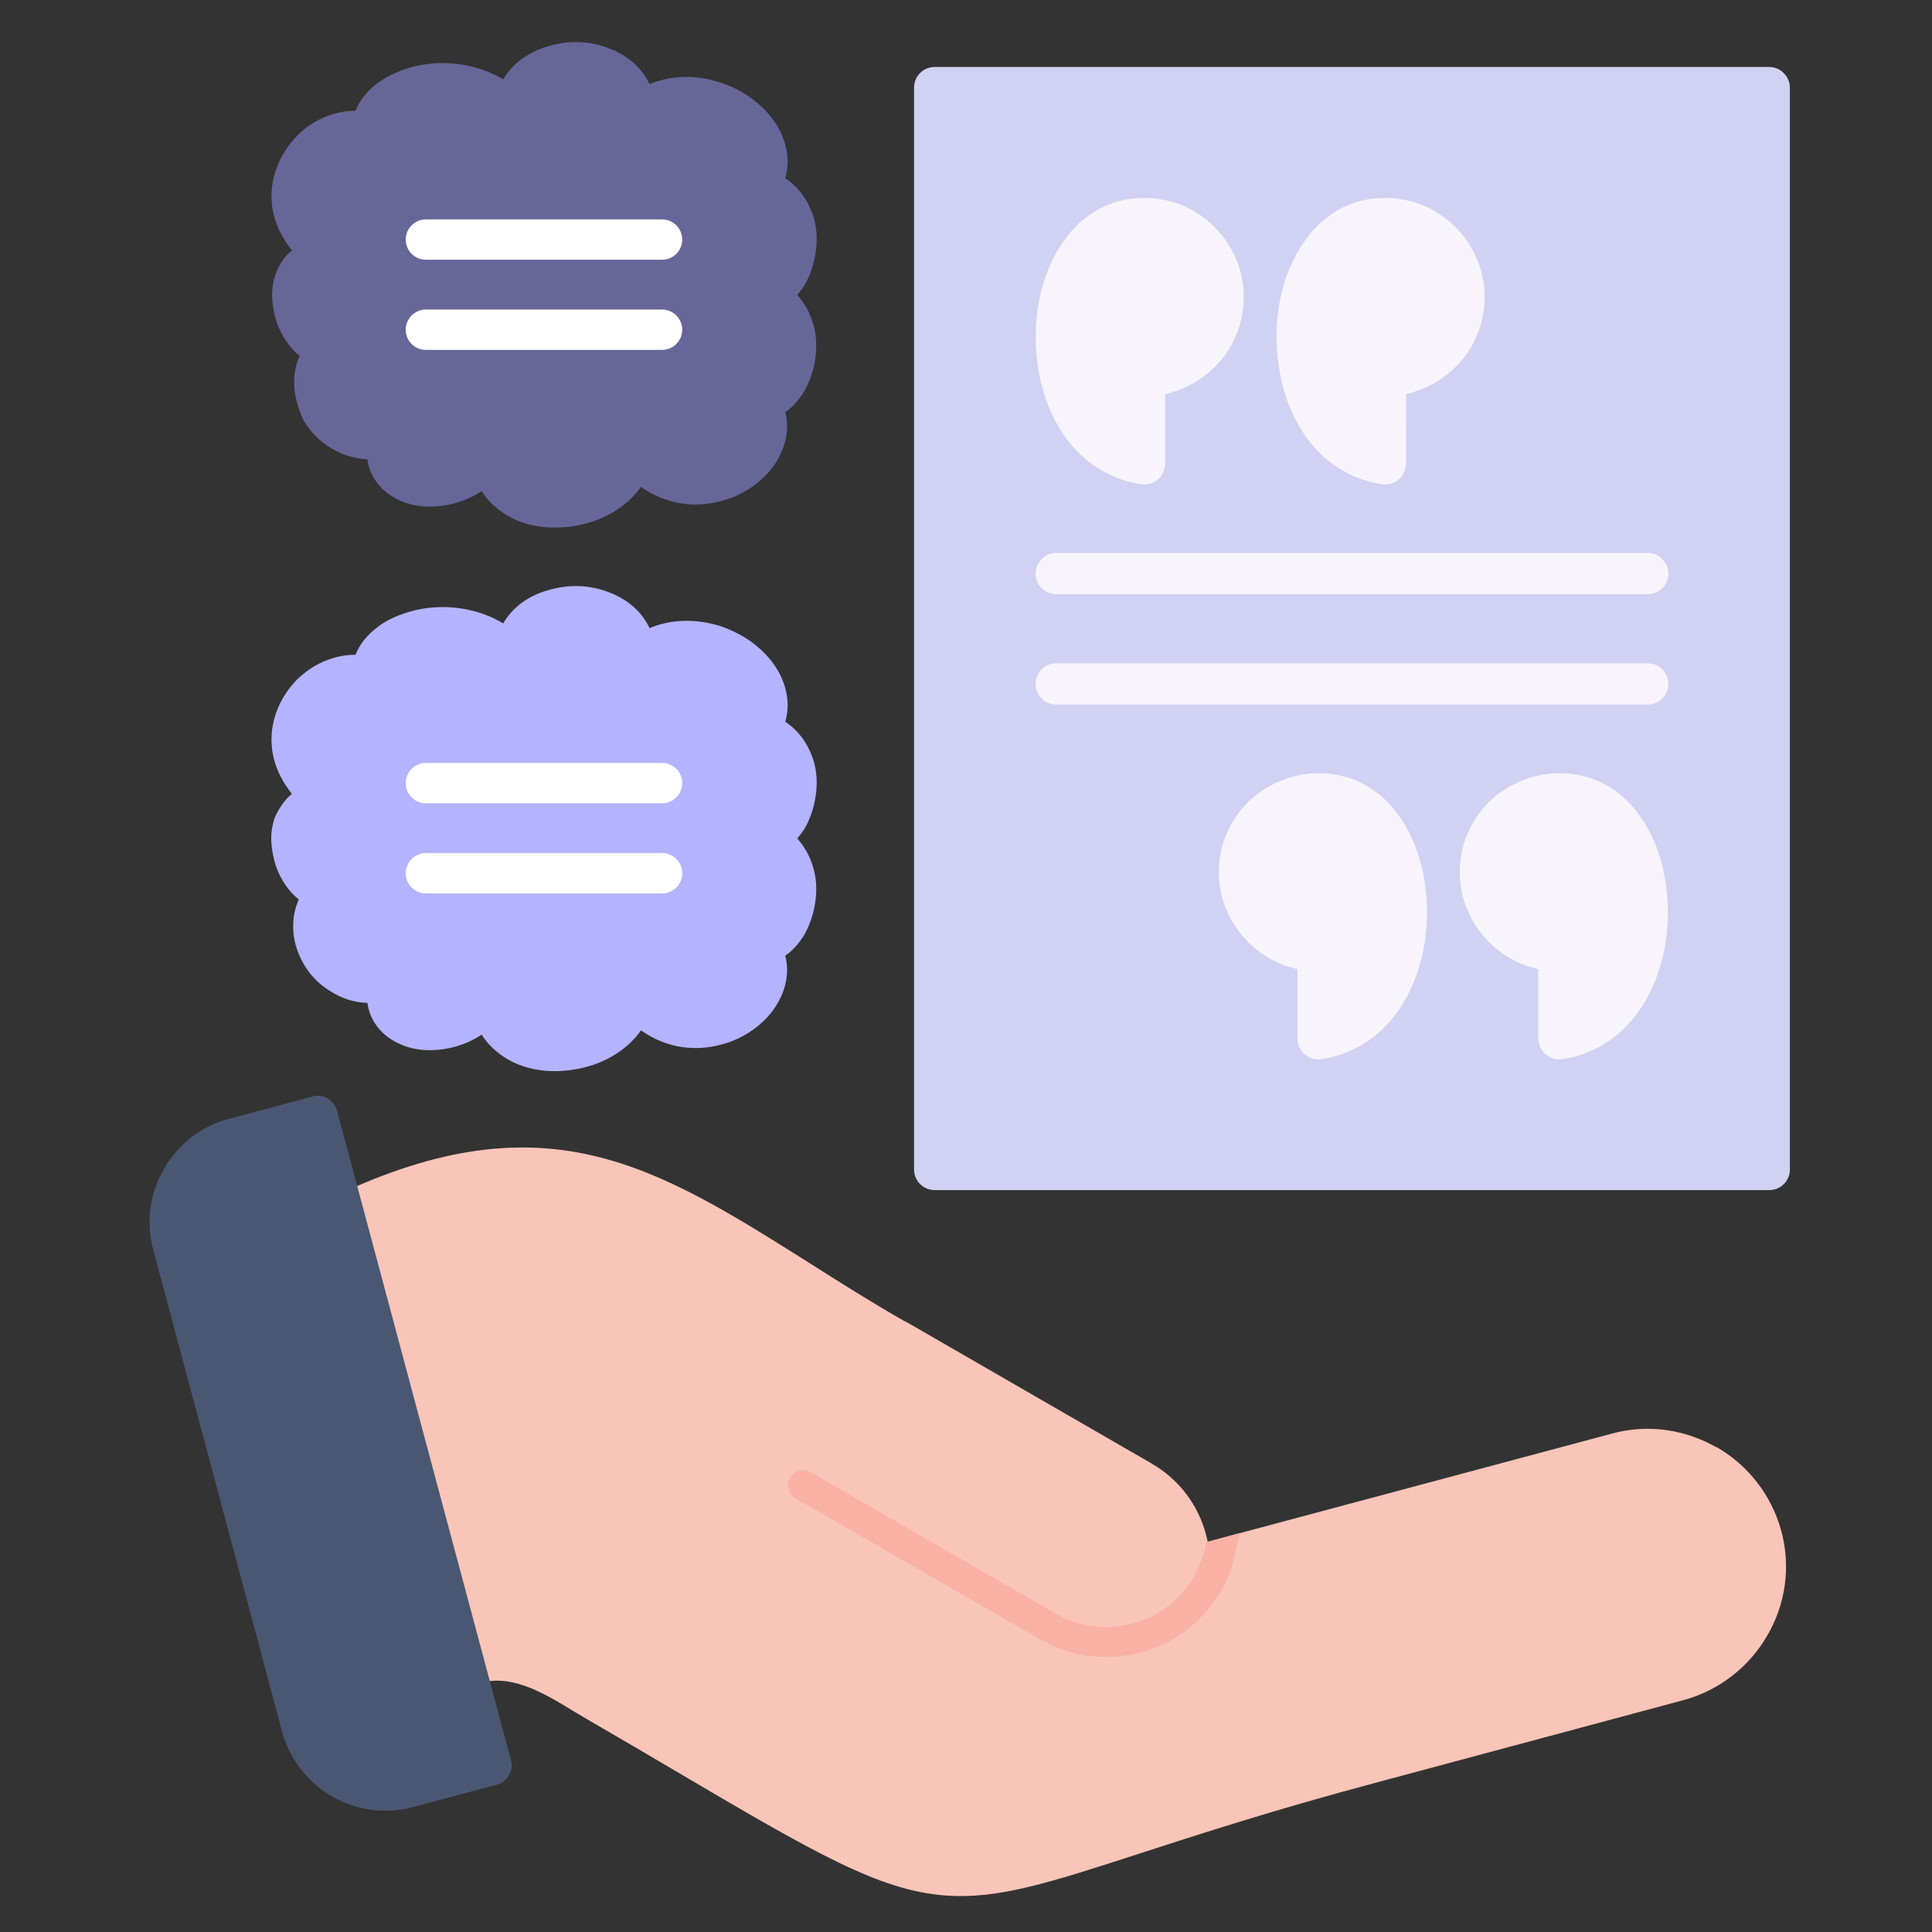 <svg xmlns="http://www.w3.org/2000/svg" version="1.1" xmlns:xlink="http://www.w3.org/1999/xlink" width="512" height="512" x="0" y="0" viewBox="0 0 450 450" style="enable-background:new 0 0 512 512" xml:space="preserve" class=""><rect x="0" y="0" width="450" height="450" fill="#333333" stroke="none"/><g><path fill="#f9c5b8" d="M78.4 287.2c-1.1-.4-2-1.2-2.5-2.4-1.1-2.4-.1-5.2 2.3-6.3 48.9-23.1 74.5-6.9 110.2 15.6 7.1 4.5 14.5 9.2 22.4 13.7.1 0 .2.1.3.1l57 32.9c.1 0 .2.1.3.2 6.4 3.7 10.7 9.7 12.5 16.4.1.6.3 1.1.4 1.7l94.2-25.2c8.4-2.3 17-.9 24.1 3.1.1 0 .2.1.3.1 7.1 4.1 12.7 11 15 19.5 2.3 8.5.9 17.3-3.3 24.4-4.1 7.1-11 12.7-19.5 15l-70.8 19c-24.8 6.6-42.5 12.4-56.1 16.8-21 6.8-32.7 10.6-45 9.7-15.5-1.2-30.1-9.7-63.2-29.2-5.2-3.1-10.9-6.4-19.3-11.3-1.3-.8-2.6-1.5-3.9-2.3-7.5-4.6-15.5-9.4-23.5-6.2-2.4 1-5.1-.2-6.1-2.6-.6-1.6-.3-3.4.7-4.7z" opacity="1" data-original="#f9c5b8" class=""></path><path fill="#fab1a6" d="m281 359.2 7.7-2.1c-.6 2.9-1.5 7-1.9 8.1-.5 1.6-1.2 3.1-2 4.6-2 3.7-4.7 6.9-8 9.5-3.2 2.6-7 4.5-11.1 5.6-3.9 1-7.9 1.3-12 .8-3.9-.5-7.7-1.8-11.3-3.8-.1 0-.1-.1-.2-.1L185.3 349c-1.7-1-2.3-3.1-1.3-4.8s3.1-2.3 4.8-1.3l57 32.9.1.1c.1 0 .1.1.2.1 2.7 1.5 5.6 2.4 8.5 2.8 3.1.4 6.2.2 9.2-.6 3.2-.9 6.1-2.3 8.5-4.3 2.5-2 4.6-4.4 6.1-7.3.6-1.2 1.1-2.4 1.6-3.6.3-.5.6-2.1 1-3.8z" opacity="1" data-original="#fab1a6" class=""></path><path fill="#4a5772" fill-rule="evenodd" d="M78.5 258.7 119 409.9c.7 2.5-.8 5.1-3.3 5.8l-19.5 5.2c-6.6 1.8-13.3.7-18.9-2.5-5.5-3.2-9.8-8.5-11.6-15.1l-30-112.2c-1.8-6.6-.7-13.3 2.5-18.9 3.2-5.5 8.5-9.9 15.1-11.6l19.5-5.2c2.5-.7 5 .8 5.7 3.3z" clip-rule="evenodd" opacity="1" data-original="#4a5772" class=""></path><path fill="#b3b3ff" fill-rule="evenodd" d="M68 184.9c-2.9-3.6-4.4-7.4-4.7-11.1-.3-3.4.4-6.7 1.8-9.7 1.4-2.9 3.4-5.5 5.9-7.4 3.3-2.6 7.5-4.2 11.8-4.2 1-2.5 2.8-4.7 5.1-6.4 2-1.6 4.5-2.7 7.1-3.5s5.3-1.2 8.1-1.2c4.8 0 9.8 1.2 14.1 3.8 2.1-3.6 5.5-6.1 9.4-7.4 2.4-.8 4.9-1.3 7.4-1.3s5 .4 7.4 1.3c4.3 1.5 7.9 4.3 9.9 8.5 5.5-2.3 11.4-2.1 16.7-.4 3.1 1.1 6.1 2.7 8.4 4.7 2.5 2.1 4.5 4.6 5.7 7.4 1.4 3.2 1.8 6.7.8 10.1 3.3 2.2 5.4 5.4 6.5 8.8.9 2.7 1 5.7.6 8.4-.4 2.8-1.3 5.5-2.6 7.7-.5.8-1.1 1.6-1.7 2.3 1.7 1.9 2.9 4.1 3.6 6.4.9 2.7 1 5.7.6 8.4-.4 2.8-1.3 5.4-2.6 7.7-1.2 1.9-2.6 3.6-4.4 4.8 1 3.8.2 7.7-1.8 11.1-1.3 2.3-3.2 4.3-5.5 6-2.2 1.6-4.8 2.9-7.6 3.6-5.9 1.6-12.6 1-18.7-3.3-2.9 4.1-7.3 6.9-12 8.3-3.4 1-6.9 1.4-10.3 1.1-3.5-.3-6.9-1.4-9.6-3.2-2.1-1.4-3.9-3.1-5.2-5.2-3.7 2.4-7.7 3.5-11.5 3.6-2.7.1-5.3-.4-7.5-1.4-2.5-1.1-4.5-2.7-5.9-4.9-.9-1.4-1.5-3-1.7-4.7-3.2-.1-6.1-1.1-8.6-2.7-2.7-1.6-4.9-3.9-6.4-6.6s-2.4-5.7-2.3-8.7c0-2.1.4-4.1 1.3-6.1-2.4-1.9-4.2-4.6-5.3-7.7-.6-1.8-1-3.8-1.1-5.7-.1-2 .2-4.1.9-5.9 1-2.1 2.2-3.9 3.9-5.3z" clip-rule="evenodd" opacity="1" data-original="#71c285" class=""></path><path fill="#ffffff" d="M99.2 187.1c-2.6 0-4.7-2.1-4.7-4.7s2.1-4.7 4.7-4.7h55c2.6 0 4.7 2.1 4.7 4.7s-2.1 4.7-4.7 4.7zM99.2 208.1c-2.6 0-4.7-2.1-4.7-4.7s2.1-4.7 4.7-4.7h55c2.6 0 4.7 2.1 4.7 4.7s-2.1 4.7-4.7 4.7z" opacity="1" data-original="#ffffff" class=""></path><path fill="#666699" fill-rule="evenodd" d="M68 58.3c-2.9-3.6-4.4-7.4-4.7-11.1-.3-3.4.4-6.7 1.8-9.7 1.4-2.9 3.4-5.5 5.9-7.5 3.3-2.6 7.5-4.2 11.8-4.2 1-2.5 2.8-4.7 5.1-6.4 2-1.5 4.5-2.7 7.1-3.5 2.5-.8 5.3-1.2 8.1-1.2 4.8 0 9.8 1.2 14.1 3.8 2.1-3.6 5.5-6 9.4-7.4 2.4-.8 4.9-1.3 7.4-1.3s5 .4 7.4 1.3c4.3 1.5 7.9 4.3 9.9 8.5 5.5-2.3 11.4-2.1 16.7-.3 3.1 1 6.1 2.7 8.4 4.7 2.5 2.1 4.5 4.6 5.7 7.4 1.4 3.2 1.8 6.7.8 10.1 3.3 2.2 5.4 5.4 6.5 8.8.9 2.7 1 5.7.6 8.4-.4 2.8-1.3 5.5-2.6 7.7-.5.8-1.1 1.6-1.7 2.3 1.7 1.9 2.9 4.1 3.6 6.4.9 2.7 1 5.7.6 8.4-.4 2.8-1.3 5.4-2.6 7.7-1.2 1.9-2.6 3.6-4.4 4.8 1 3.8.2 7.7-1.8 11.1-1.3 2.3-3.2 4.3-5.5 6-2.2 1.6-4.8 2.9-7.6 3.6-5.9 1.6-12.6 1-18.7-3.3-2.9 4.1-7.3 6.9-12 8.3-3.4 1-6.9 1.4-10.3 1.1-3.5-.3-6.9-1.4-9.6-3.2-2.1-1.4-3.9-3.1-5.2-5.2-3.7 2.4-7.7 3.5-11.5 3.6-2.7.1-5.3-.4-7.5-1.4-2.5-1.1-4.5-2.7-5.9-4.9-.9-1.4-1.5-3-1.7-4.7-3.2-.2-6.1-1.1-8.6-2.7-2.7-1.6-4.9-3.9-6.4-6.6-1.2-2.7-2.1-5.7-2.1-8.7 0-2.1.4-4.1 1.3-6.1-2.4-1.9-4.2-4.7-5.3-7.7-.6-1.8-1-3.8-1.1-5.7-.1-2 .2-4.1.9-5.9.8-2.1 2-3.9 3.7-5.3z" clip-rule="evenodd" opacity="1" data-original="#b08cd2" class=""></path><g fill="#fff"><path d="M99.2 60.5c-2.6 0-4.7-2.1-4.7-4.7s2.1-4.7 4.7-4.7h55c2.6 0 4.7 2.1 4.7 4.7s-2.1 4.7-4.7 4.7zM99.2 81.5c-2.6 0-4.7-2.1-4.7-4.7s2.1-4.7 4.7-4.7h55c2.6 0 4.7 2.1 4.7 4.7s-2.1 4.7-4.7 4.7z" fill="#ffffff" opacity="1" data-original="#ffffff" class=""></path></g><path fill="#d1d1f3" d="M217.7 15.6h194.4c2.6 0 4.8 2.2 4.8 4.8v252c0 2.6-2.1 4.8-4.8 4.8H217.7c-2.6 0-4.8-2.1-4.8-4.8v-252c0-2.6 2.1-4.8 4.8-4.8z" opacity="1" data-original="#f0ebeb" class=""></path><g fill-rule="evenodd" clip-rule="evenodd"><path fill="#f7f4fb" d="M363.2 180.1c10.3 0 17.6 6.2 21.7 15 2 4.4 3.2 9.4 3.5 14.6.3 5.1-.2 10.4-1.7 15.3-3.2 10.8-10.7 19.8-22.8 21.7-2.6.4-5.1-1.4-5.5-4 0-.3-.1-.5-.1-.8v-16.2c-4.5-.9-8.4-3.2-11.5-6.3-4.2-4.2-6.8-9.9-6.8-16.3s2.6-12.1 6.8-16.3c4.3-4.1 10.1-6.7 16.4-6.7zM307.1 180.1c10.3 0 17.6 6.2 21.7 15 2 4.4 3.2 9.4 3.5 14.6.3 5.1-.2 10.4-1.7 15.3-3.2 10.8-10.7 19.8-22.8 21.7-2.6.4-5.1-1.4-5.5-4 0-.3-.1-.5-.1-.8v-16.2c-4.5-.9-8.4-3.2-11.5-6.3-4.2-4.2-6.8-9.9-6.8-16.3s2.6-12.1 6.8-16.3c4.3-4.1 10.1-6.7 16.4-6.7zM244.9 61.1c4.1-8.8 11.4-15 21.7-15 6.4 0 12.1 2.6 16.3 6.8s6.8 9.9 6.8 16.3-2.6 12.2-6.8 16.3c-3.1 3.1-7.1 5.3-11.5 6.3V108c0 .3 0 .5-.1.8-.4 2.6-2.9 4.4-5.5 4-12.1-1.9-19.6-10.9-22.8-21.7-1.4-4.9-2-10.2-1.7-15.3.3-5.3 1.5-10.3 3.6-14.7zM301 61.1c4.1-8.8 11.4-15 21.7-15 6.4 0 12.1 2.6 16.3 6.8s6.8 9.9 6.8 16.3-2.6 12.2-6.8 16.3c-3.1 3.1-7.1 5.3-11.5 6.3V108c0 .3 0 .5-.1.8-.4 2.6-2.9 4.4-5.5 4-12.1-1.9-19.6-10.9-22.8-21.7-1.4-4.9-2-10.2-1.7-15.3.3-5.3 1.5-10.3 3.6-14.7z" opacity="1" data-original="#76bedd" class=""></path><path fill="#f7f4fb" d="M246 138.4c-2.6 0-4.8-2.1-4.8-4.8 0-2.6 2.1-4.8 4.8-4.8h137.8c2.6 0 4.8 2.1 4.8 4.8 0 2.6-2.1 4.8-4.8 4.8zM246 164.1c-2.6 0-4.8-2.1-4.8-4.8 0-2.6 2.1-4.8 4.8-4.8h137.8c2.6 0 4.8 2.1 4.8 4.8 0 2.6-2.1 4.8-4.8 4.8z" opacity="1" data-original="#4d4d4d" class=""></path></g></g></svg>